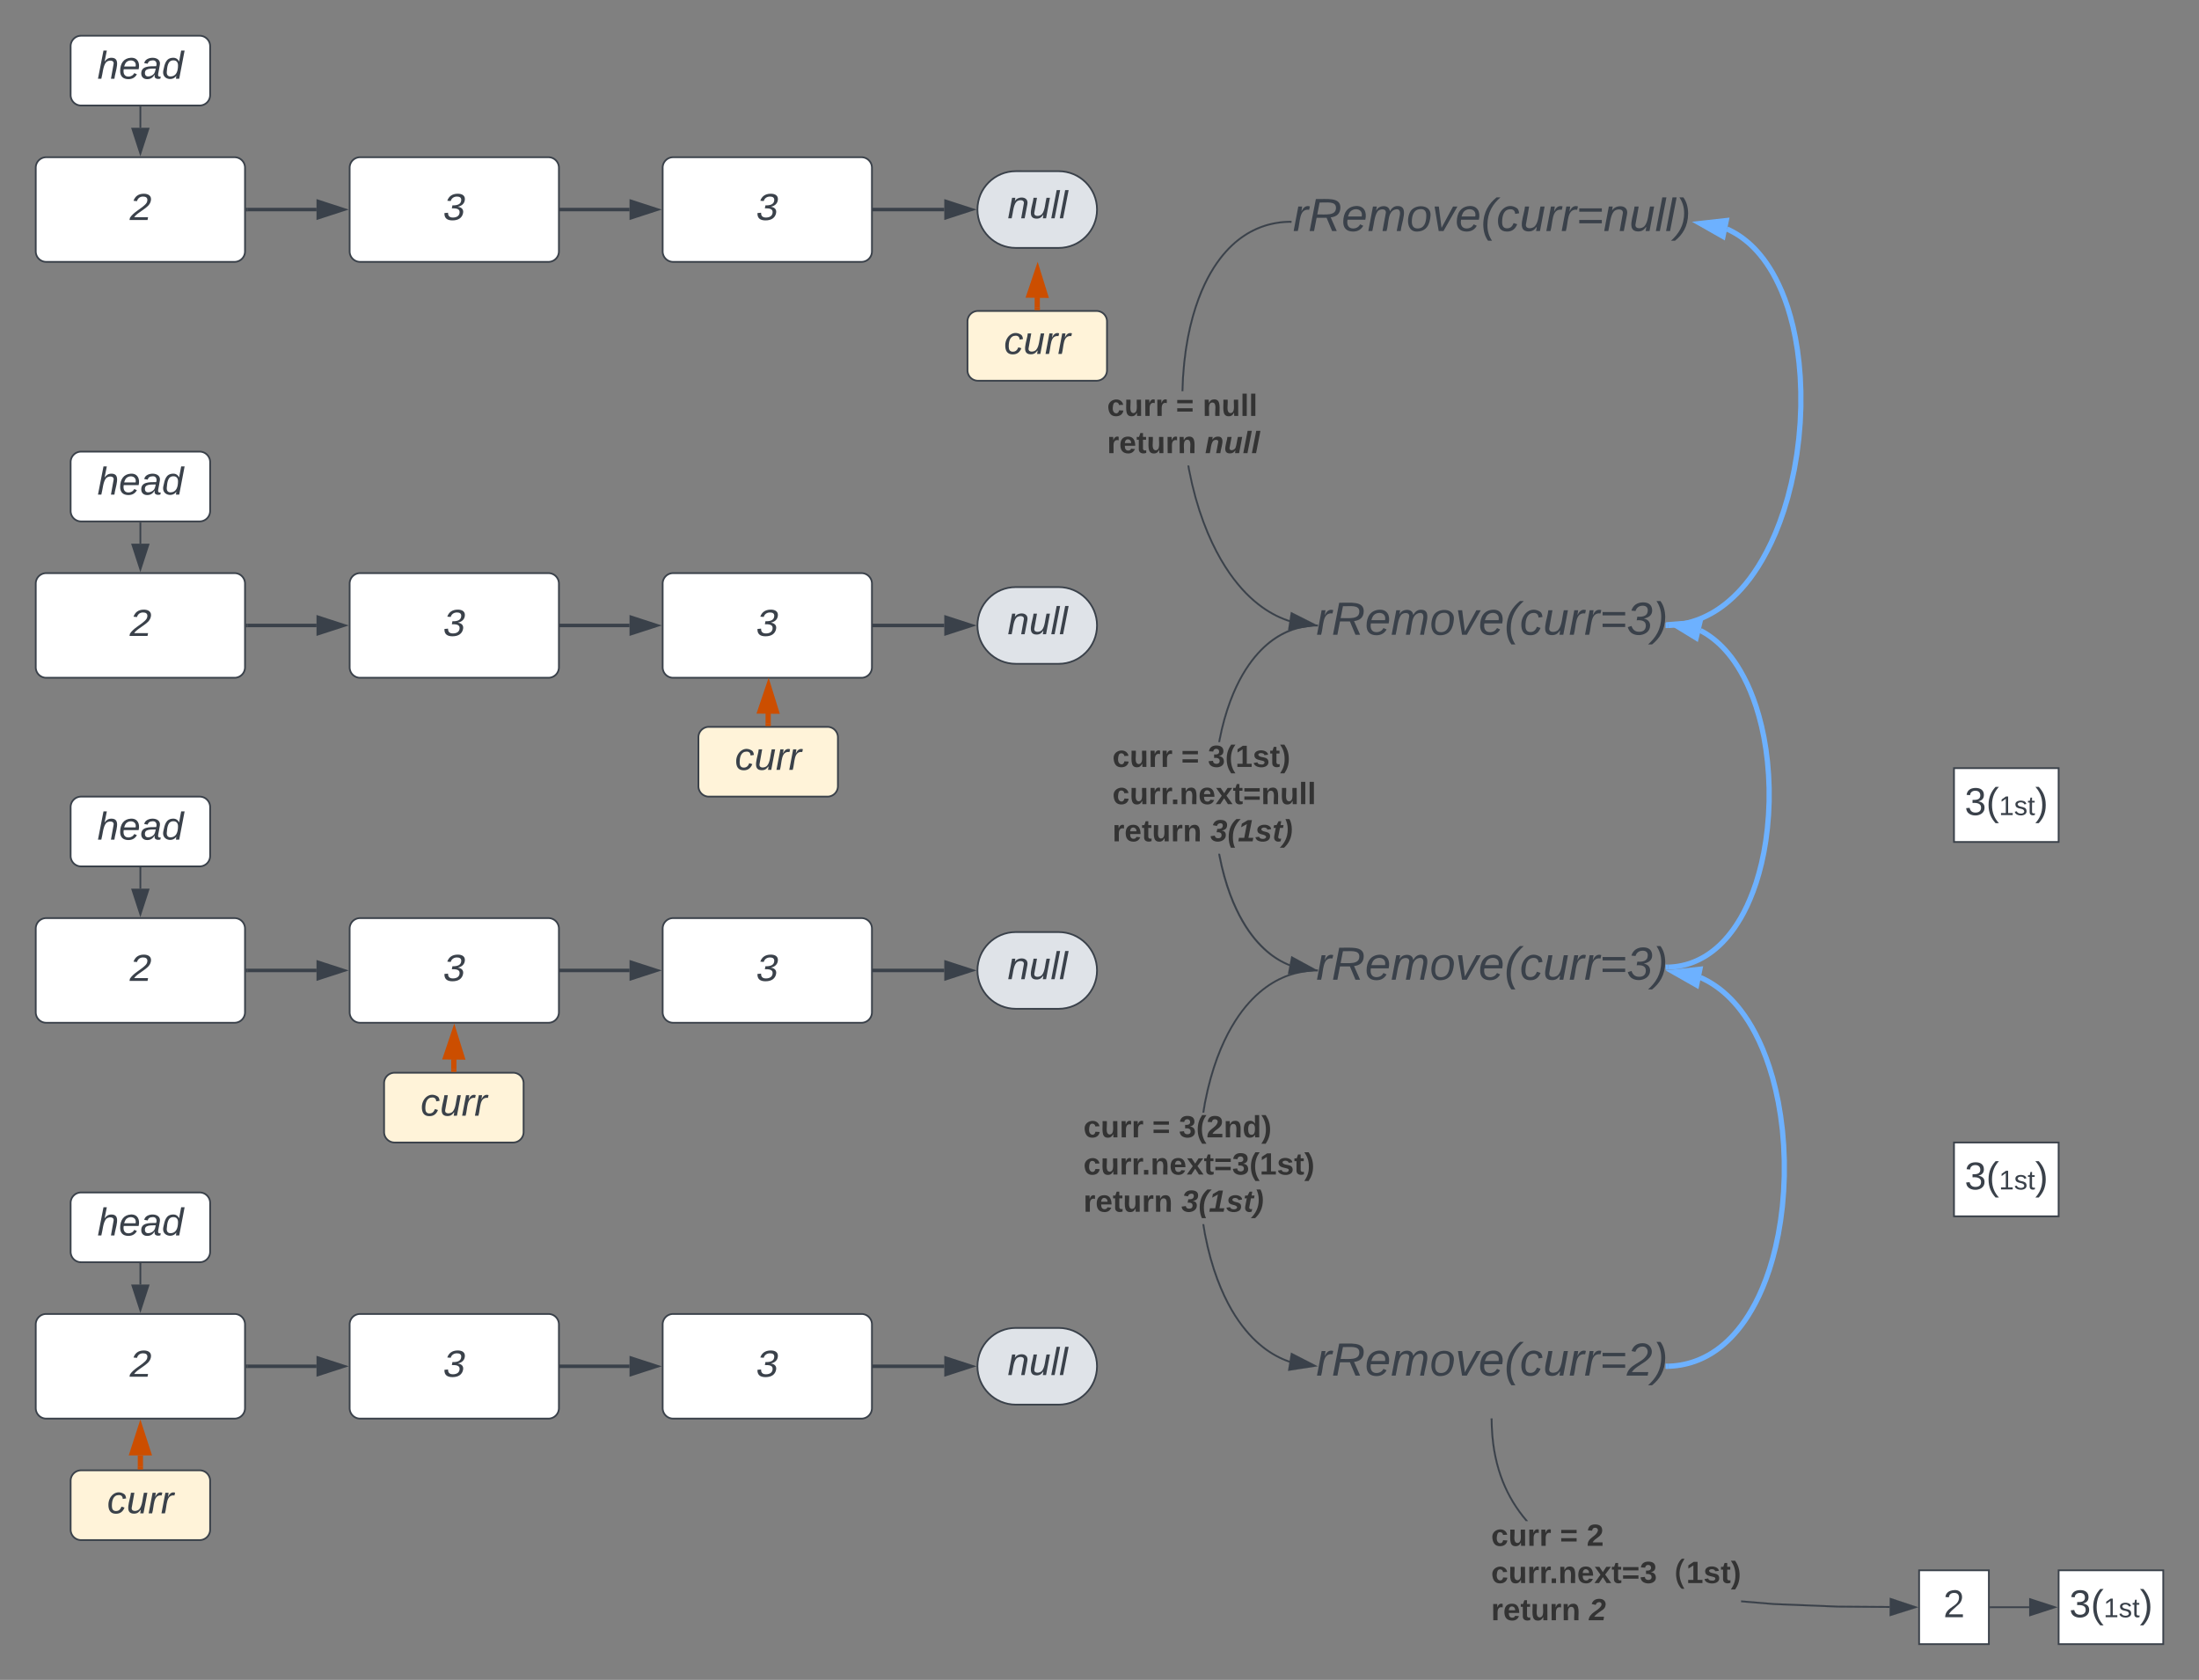 <svg xmlns="http://www.w3.org/2000/svg" xmlns:xlink="http://www.w3.org/1999/xlink" xmlns:lucid="lucid" width="1261" height="963.33"><rect width="100%" height="100%" fill="#808080" stroke="none"/><g transform="translate(-339.5 100.5)" lucid:page-tab-id="0_0"><path d="M360 659a6 6 0 0 1 6-6h108a6 6 0 0 1 6 6v48a6 6 0 0 1-6 6H366a6 6 0 0 1-6-6z" stroke="#3a414a" fill="#fff"/><use xlink:href="#a" transform="matrix(1,0,0,1,365,658) translate(48.332 31)"/><path d="M540 659a6 6 0 0 1 6-6h108a6 6 0 0 1 6 6v48a6 6 0 0 1-6 6H546a6 6 0 0 1-6-6z" stroke="#3a414a" fill="#fff"/><use xlink:href="#b" transform="matrix(1,0,0,1,545,658) translate(48.332 31)"/><path d="M481.5 683H521" stroke="#3a414a" stroke-width="2" fill="none"/><path d="M481.53 684h-1.03v-2h1.03z" stroke="#3a414a" stroke-width=".05" fill="#3a414a"/><path d="M536.26 683L522 687.63v-9.26z" stroke="#3a414a" stroke-width="2" fill="#3a414a"/><path d="M380 589.33a6 6 0 0 1 6-6h68a6 6 0 0 1 6 6v28a6 6 0 0 1-6 6h-68a6 6 0 0 1-6-6z" stroke="#3a414a" fill="#fff"/><use xlink:href="#c" transform="matrix(1,0,0,1,385,588.334) translate(10.309 19.653)"/><path d="M420 624.33v11.8" stroke="#3a414a" fill="none"/><path d="M420.5 624.35h-1v-.52h1z" stroke="#3a414a" stroke-width=".05" fill="#3a414a"/><path d="M420 650.88l-4.63-14.26h9.26z" stroke="#3a414a" fill="#3a414a"/><path d="M719.5 659a6 6 0 0 1 6-6h108a6 6 0 0 1 6 6v48a6 6 0 0 1-6 6h-108a6 6 0 0 1-6-6z" stroke="#3a414a" fill="#fff"/><use xlink:href="#b" transform="matrix(1,0,0,1,724.5,658) translate(48.332 31)"/><path d="M661 683h39.5M661.03 683H660" stroke="#3a414a" stroke-width="2" fill="none"/><path d="M715.76 683l-14.26 4.63v-9.26z" stroke="#3a414a" stroke-width="2" fill="#3a414a"/><path d="M380 748.67a6 6 0 0 1 6-6h68a6 6 0 0 1 6 6v28a6 6 0 0 1-6 6h-68a6 6 0 0 1-6-6z" stroke="#3a414a" fill="#fff3d9"/><use xlink:href="#d" transform="matrix(1,0,0,1,385,747.667) translate(15.926 19.653)"/><path d="M420 740.67v-6.55" stroke="#cc4e00" stroke-width="3" fill="none"/><path d="M421.5 742.17h-3v-1.54h3z" stroke="#cc4e00" stroke-width=".05" fill="#cc4e00"/><path d="M420 718.36l4.63 14.26h-9.26z" stroke="#cc4e00" stroke-width="3" fill="#cc4e00"/><path d="M840.5 683H881M840.53 683h-1.03" stroke="#3a414a" stroke-width="2" fill="none"/><path d="M896.26 683L882 687.63v-9.26z" stroke="#3a414a" stroke-width="2" fill="#3a414a"/><path d="M946.58 661c12.15 0 22 9.85 22 22s-9.85 22-22 22H922c-12.15 0-22-9.85-22-22s9.85-22 22-22z" stroke="#3a414a" fill="#dfe3e8"/><use xlink:href="#e" transform="matrix(1,0,0,1,905,666) translate(12.278 22.028)"/><path d="M360 432a6 6 0 0 1 6-6h108a6 6 0 0 1 6 6v48a6 6 0 0 1-6 6H366a6 6 0 0 1-6-6z" stroke="#3a414a" fill="#fff"/><use xlink:href="#a" transform="matrix(1,0,0,1,365,431) translate(48.332 31)"/><path d="M540 432a6 6 0 0 1 6-6h108a6 6 0 0 1 6 6v48a6 6 0 0 1-6 6H546a6 6 0 0 1-6-6z" stroke="#3a414a" fill="#fff"/><use xlink:href="#b" transform="matrix(1,0,0,1,545,431) translate(48.332 31)"/><path d="M481.5 456H521" stroke="#3a414a" stroke-width="2" fill="none"/><path d="M481.53 457h-1.03v-2h1.03z" stroke="#3a414a" stroke-width=".05" fill="#3a414a"/><path d="M536.26 456L522 460.63v-9.26z" stroke="#3a414a" stroke-width="2" fill="#3a414a"/><path d="M380 362.33a6 6 0 0 1 6-6h68a6 6 0 0 1 6 6v28a6 6 0 0 1-6 6h-68a6 6 0 0 1-6-6z" stroke="#3a414a" fill="#fff"/><use xlink:href="#c" transform="matrix(1,0,0,1,385,361.333) translate(10.309 19.653)"/><path d="M420 397.33v11.8" stroke="#3a414a" fill="none"/><path d="M420.5 397.35h-1v-.52h1z" stroke="#3a414a" stroke-width=".05" fill="#3a414a"/><path d="M420 423.88l-4.63-14.26h9.26z" stroke="#3a414a" fill="#3a414a"/><path d="M719.5 432a6 6 0 0 1 6-6h108a6 6 0 0 1 6 6v48a6 6 0 0 1-6 6h-108a6 6 0 0 1-6-6z" stroke="#3a414a" fill="#fff"/><use xlink:href="#b" transform="matrix(1,0,0,1,724.5,431) translate(48.332 31)"/><path d="M661 456h39.5M661.03 456H660" stroke="#3a414a" stroke-width="2" fill="none"/><path d="M715.76 456l-14.26 4.63v-9.26z" stroke="#3a414a" stroke-width="2" fill="#3a414a"/><path d="M559.75 520.67a6 6 0 0 1 6-6h68a6 6 0 0 1 6 6v28a6 6 0 0 1-6 6h-68a6 6 0 0 1-6-6z" stroke="#3a414a" fill="#fff3d9"/><use xlink:href="#d" transform="matrix(1,0,0,1,564.75,519.667) translate(15.926 19.653)"/><path d="M599.75 512.67v-5.8" stroke="#cc4e00" stroke-width="3" fill="none"/><path d="M601.25 514.17h-3v-1.54h3z" stroke="#cc4e00" stroke-width=".05" fill="#cc4e00"/><path d="M599.94 491.35l4.46 14.32-9.27-.1z" stroke="#cc4e00" stroke-width="3" fill="#cc4e00"/><path d="M840.5 456H881M840.53 456h-1.03" stroke="#3a414a" stroke-width="2" fill="none"/><path d="M896.26 456L882 460.63v-9.26z" stroke="#3a414a" stroke-width="2" fill="#3a414a"/><path d="M946.58 434c12.15 0 22 9.85 22 22s-9.85 22-22 22H922c-12.15 0-22-9.85-22-22s9.85-22 22-22z" stroke="#3a414a" fill="#dfe3e8"/><use xlink:href="#e" transform="matrix(1,0,0,1,905,439) translate(12.278 22.028)"/><path d="M360 234.17a6 6 0 0 1 6-6h108a6 6 0 0 1 6 6v48a6 6 0 0 1-6 6H366a6 6 0 0 1-6-6z" stroke="#3a414a" fill="#fff"/><use xlink:href="#a" transform="matrix(1,0,0,1,365,233.167) translate(48.332 31)"/><path d="M540 234.17a6 6 0 0 1 6-6h108a6 6 0 0 1 6 6v48a6 6 0 0 1-6 6H546a6 6 0 0 1-6-6z" stroke="#3a414a" fill="#fff"/><use xlink:href="#b" transform="matrix(1,0,0,1,545,233.167) translate(48.332 31)"/><path d="M481.5 258.17H521" stroke="#3a414a" stroke-width="2" fill="none"/><path d="M481.53 259.17h-1.03v-2h1.03z" stroke="#3a414a" stroke-width=".05" fill="#3a414a"/><path d="M536.26 258.17L522 262.8v-9.27z" stroke="#3a414a" stroke-width="2" fill="#3a414a"/><path d="M380 164.5a6 6 0 0 1 6-6h68a6 6 0 0 1 6 6v28a6 6 0 0 1-6 6h-68a6 6 0 0 1-6-6z" stroke="#3a414a" fill="#fff"/><use xlink:href="#c" transform="matrix(1,0,0,1,385,163.5) translate(10.309 19.653)"/><path d="M420 199.5v11.78" stroke="#3a414a" fill="none"/><path d="M420.5 199.5h-1v-.5h1z" stroke="#3a414a" stroke-width=".05" fill="#3a414a"/><path d="M420 226.05l-4.63-14.27h9.26z" stroke="#3a414a" fill="#3a414a"/><path d="M719.5 234.17a6 6 0 0 1 6-6h108a6 6 0 0 1 6 6v48a6 6 0 0 1-6 6h-108a6 6 0 0 1-6-6z" stroke="#3a414a" fill="#fff"/><use xlink:href="#b" transform="matrix(1,0,0,1,724.5,233.167) translate(48.332 31)"/><path d="M661 258.17h39.5M661.03 258.17H660" stroke="#3a414a" stroke-width="2" fill="none"/><path d="M715.76 258.17l-14.26 4.63v-9.27z" stroke="#3a414a" stroke-width="2" fill="#3a414a"/><path d="M840.5 258.17H881M840.53 258.17h-1.03" stroke="#3a414a" stroke-width="2" fill="none"/><path d="M896.26 258.17L882 262.8v-9.27z" stroke="#3a414a" stroke-width="2" fill="#3a414a"/><path d="M946.58 236.17c12.15 0 22 9.85 22 22s-9.85 22-22 22H922c-12.15 0-22-9.85-22-22s9.85-22 22-22z" stroke="#3a414a" fill="#dfe3e8"/><use xlink:href="#e" transform="matrix(1,0,0,1,905,241.167) translate(12.278 22.028)"/><path d="M740 322.33a6 6 0 0 1 6-6h68a6 6 0 0 1 6 6v28a6 6 0 0 1-6 6h-68a6 6 0 0 1-6-6z" stroke="#3a414a" fill="#fff3d9"/><use xlink:href="#d" transform="matrix(1,0,0,1,745,321.333) translate(15.926 19.653)"/><path d="M780 314.33v-5.8" stroke="#cc4e00" stroke-width="3" fill="none"/><path d="M781.5 315.83h-3v-1.53h3z" stroke="#cc4e00" stroke-width=".05" fill="#cc4e00"/><path d="M780.2 293.02l4.45 14.32-9.27-.1z" stroke="#cc4e00" stroke-width="3" fill="#cc4e00"/><path d="M360-4.33a6 6 0 0 1 6-6h108a6 6 0 0 1 6 6v48a6 6 0 0 1-6 6H366a6 6 0 0 1-6-6z" stroke="#3a414a" fill="#fff"/><use xlink:href="#a" transform="matrix(1,0,0,1,365,-5.333) translate(48.332 31)"/><path d="M540-4.33a6 6 0 0 1 6-6h108a6 6 0 0 1 6 6v48a6 6 0 0 1-6 6H546a6 6 0 0 1-6-6z" stroke="#3a414a" fill="#fff"/><use xlink:href="#b" transform="matrix(1,0,0,1,545,-5.333) translate(48.332 31)"/><path d="M481.5 19.67H521" stroke="#3a414a" stroke-width="2" fill="none"/><path d="M481.53 20.67h-1.03v-2h1.03z" stroke="#3a414a" stroke-width=".05" fill="#3a414a"/><path d="M536.26 19.67L522 24.3v-9.27z" stroke="#3a414a" stroke-width="2" fill="#3a414a"/><path d="M380-74a6 6 0 0 1 6-6h68a6 6 0 0 1 6 6v28a6 6 0 0 1-6 6h-68a6 6 0 0 1-6-6z" stroke="#3a414a" fill="#fff"/><use xlink:href="#c" transform="matrix(1,0,0,1,385,-75) translate(10.309 19.653)"/><path d="M420-39v11.78" stroke="#3a414a" fill="none"/><path d="M420.5-39h-1v-.5h1z" stroke="#3a414a" stroke-width=".05" fill="#3a414a"/><path d="M420-12.45l-4.63-14.27h9.26z" stroke="#3a414a" fill="#3a414a"/><path d="M719.5-4.33a6 6 0 0 1 6-6h108a6 6 0 0 1 6 6v48a6 6 0 0 1-6 6h-108a6 6 0 0 1-6-6z" stroke="#3a414a" fill="#fff"/><use xlink:href="#b" transform="matrix(1,0,0,1,724.5,-5.333) translate(48.332 31)"/><path d="M661 19.67h39.5M661.03 19.67H660" stroke="#3a414a" stroke-width="2" fill="none"/><path d="M715.76 19.67L701.5 24.3v-9.27z" stroke="#3a414a" stroke-width="2" fill="#3a414a"/><path d="M840.5 19.67H881M840.53 19.67h-1.03" stroke="#3a414a" stroke-width="2" fill="none"/><path d="M896.26 19.67L882 24.3v-9.27z" stroke="#3a414a" stroke-width="2" fill="#3a414a"/><path d="M946.58-2.33c12.15 0 22 9.85 22 22s-9.85 22-22 22H922c-12.15 0-22-9.85-22-22s9.85-22 22-22z" stroke="#3a414a" fill="#dfe3e8"/><use xlink:href="#e" transform="matrix(1,0,0,1,905,2.667) translate(12.278 22.028)"/><path d="M894.3 83.83a6 6 0 0 1 6-6h68a6 6 0 0 1 6 6v28a6 6 0 0 1-6 6h-68a6 6 0 0 1-6-6z" stroke="#3a414a" fill="#fff3d9"/><use xlink:href="#d" transform="matrix(1,0,0,1,899.292,82.833) translate(15.926 19.653)"/><path d="M934.3 75.83v-5.8" stroke="#cc4e00" stroke-width="3" fill="none"/><path d="M935.8 77.33h-3V75.8h3z" stroke="#cc4e00" stroke-width=".05" fill="#cc4e00"/><path d="M934.48 54.52l4.46 14.32-9.27-.1z" stroke="#cc4e00" stroke-width="3" fill="#cc4e00"/><path d="M1095.13 659a6 6 0 0 1 6-6h187.5a6 6 0 0 1 6 6v48a6 6 0 0 1-6 6h-187.5a6 6 0 0 1-6-6z" stroke="#000" stroke-opacity="0" fill="#fff" fill-opacity="0"/><use xlink:href="#f" transform="matrix(1,0,0,1,1100.125,658) translate(-5.852 30.333)"/><path d="M1095.13 432a6 6 0 0 1 6-6h187.5a6 6 0 0 1 6 6v48a6 6 0 0 1-6 6h-187.5a6 6 0 0 1-6-6z" stroke="#000" stroke-opacity="0" fill="#fff" fill-opacity="0"/><use xlink:href="#g" transform="matrix(1,0,0,1,1100.125,431) translate(-5.852 30.333)"/><path d="M1095.13 234.17a6 6 0 0 1 6-6h187.5a6 6 0 0 1 6 6v48a6 6 0 0 1-6 6h-187.5a6 6 0 0 1-6-6z" stroke="#000" stroke-opacity="0" fill="#fff" fill-opacity="0"/><use xlink:href="#g" transform="matrix(1,0,0,1,1100.125,233.167) translate(-5.852 30.333)"/><path d="M1080-4.33a6 6 0 0 1 6-6h217.75a6 6 0 0 1 6 6v62a6 6 0 0 1-6 6H1086a6 6 0 0 1-6-6z" stroke="#000" stroke-opacity="0" fill="#fff" fill-opacity="0"/><use xlink:href="#h" transform="matrix(1,0,0,1,1085,-5.333) translate(-4.111 37.333)"/><path d="M1296.13 682.97l.74-.02 2.18-.13 2.12-.23 2.07-.3 2.03-.4 1.98-.46 1.96-.55 1.94-.64 1.9-.7 1.9-.8 1.9-.9 1.87-.98 1.88-1.08 1.88-1.2 1.88-1.3 1.9-1.44 1.9-1.57 1.92-1.74 1.94-1.9 1.96-2.1 1.97-2.28 2-2.52 2.03-2.8 2.03-3.06 2.05-3.4 2.06-3.74 2.07-4.15 2.03-4.57 2-5.06 1.95-5.58 1.84-6.13 1.7-6.68 1.54-7.25 1.3-7.76 1.05-8.24.7-8.6.38-8.82v-8.9l-.37-8.83-.7-8.58-1.05-8.23-1.3-7.77-1.55-7.24-1.7-6.68-1.86-6.12-1.94-5.58-2-5.06-2.04-4.58-2.06-4.15-2.06-3.75-2.05-3.4-2.05-3.06-2.02-2.78-2-2.53-1.98-2.28-1.96-2.08-1.94-1.9-1.92-1.73-1.9-1.57-1.9-1.43-1.88-1.3-1.88-1.2-1.88-1.1-1.88-.97-1.88-.9-.26-.1" stroke="#6db1ff" stroke-width="3" stroke-linejoin="round" fill="none"/><path d="M1296.2 684.47l-1.58.03v-3l1.52-.03z" stroke="#6db1ff" stroke-width=".05" fill="#6db1ff"/><path d="M1299.38 456.98l14.9-1.66-1.86 9.08z" stroke="#6db1ff" stroke-width="3" fill="#6db1ff"/><path d="M1296.13 454.14h.45l1.9-.13 1.85-.18 1.8-.27 1.77-.34 1.73-.4 1.7-.47 1.7-.54 1.65-.63 1.65-.7 1.65-.77 1.63-.86 1.65-.94 1.63-1.04 1.64-1.14 1.65-1.25 1.66-1.38 1.68-1.5 1.7-1.67 1.7-1.82 1.73-2 1.74-2.2 1.76-2.4 1.78-2.7 1.8-2.94 1.8-3.27 1.8-3.63 1.76-4 1.75-4.4 1.7-4.86 1.6-5.33 1.5-5.82 1.34-6.3 1.14-6.77.9-7.17.63-7.48.34-7.7v-7.75l-.33-7.7-.62-7.5-.9-7.15-1.14-6.77-1.34-6.3-1.5-5.82-1.6-5.34-1.7-4.87-1.74-4.4-1.78-4-1.8-3.6-1.8-3.28-1.78-2.96-1.77-2.68-1.76-2.43-1.75-2.2-1.72-2-1.7-1.82-1.7-1.66-1.67-1.5-1.66-1.38-1.65-1.25-1.64-1.15-1.64-1.04-1.63-.93-1.1-.6" stroke="#6db1ff" stroke-width="3" stroke-linejoin="round" fill="none"/><path d="M1296.2 455.64l-1.58.03v-3l1.5-.03z" stroke="#6db1ff" stroke-width=".05" fill="#6db1ff"/><path d="M1299.35 257.47l14.95-1.2-2.15 9.02z" stroke="#6db1ff" stroke-width="3" fill="#6db1ff"/><path d="M1296.13 258.13h.8l2.26-.15 2.2-.24 2.2-.32 2.14-.4 2.12-.5 2.1-.6 2.1-.68 2.1-.77 2.08-.88 2.1-1 2.1-1.1 2.1-1.2 2.13-1.36 2.15-1.5 2.18-1.65 2.2-1.84 2.24-2.02 2.28-2.23 2.32-2.46 2.35-2.73 2.4-3 2.42-3.36 2.47-3.72 2.48-4.12 2.5-4.57 2.52-5.06 2.5-5.58 2.42-6.16 2.34-6.72 2.2-7.3 2-7.85 1.78-8.34 1.48-8.74 1.13-9 .77-9.12.38-9.05V124l-.35-8.47-.68-8-.94-7.5-1.17-6.9-1.34-6.35-1.5-5.78-1.57-5.26-1.66-4.77-1.72-4.33-1.75-3.9-1.76-3.56-1.76-3.22-1.77-2.92-1.76-2.66-1.76-2.43-1.75-2.2-1.74-2.03-1.73-1.85-1.73-1.7-1.73-1.56-1.72-1.4-1.72-1.33-1.73-1.2-1.74-1.1-1.76-1-1.77-.93-1.77-.84" stroke="#6db1ff" stroke-width="3" stroke-linejoin="round" fill="none"/><path d="M1296.2 259.63l-1.58.04v-3l1.52-.04z" stroke="#6db1ff" stroke-width=".05" fill="#6db1ff"/><path d="M1314.5 27.65l14.9-1.66-1.86 9.07z" stroke="#6db1ff" stroke-width="3" fill="#6db1ff"/><path d="M1021.8 168.66l1.77 8.32 2 7.83 2.2 7.3 2.34 6.7 2.43 6.1 2.48 5.57 2.5 5.04 2.5 4.56 2.5 4.1 2.44 3.7 2.42 3.33 2.4 3 2.33 2.72 2.3 2.45 2.25 2.2 2.23 2.02 2.2 1.8 2.15 1.64 2.13 1.48 2.12 1.34 2.1 1.2 2.07 1.1 2.07.97 2.07.87 2.06.77 1.3.42-.32.95-1.3-.43-2.12-.8-2.1-.87-2.12-1-2.1-1.1-2.14-1.23-2.15-1.36-2.16-1.5-2.2-1.68-2.22-1.84-2.25-2.03-2.3-2.23-2.32-2.48-2.37-2.76-2.4-3.04-2.46-3.37-2.48-3.73-2.5-4.14-2.52-4.6-2.52-5.06-2.5-5.6-2.43-6.17-2.35-6.73-2.2-7.32-2.02-7.88-1.78-8.36-.4-2.37h1zm57.7-141.48l-1.77.03-2.18.15-2.1.22-2.05.3-1.98.38-1.93.45-1.9.53-1.84.6-1.82.68-1.78.76-1.77.83-1.75.9-1.73 1-1.72 1.1-1.72 1.18-1.7 1.3-1.72 1.4-1.7 1.56-1.73 1.68-1.72 1.84-1.72 2-1.74 2.2-1.75 2.4-1.77 2.65-1.76 2.92-1.76 3.2-1.74 3.53-1.73 3.9-1.7 4.3-1.65 4.75-1.58 5.24-1.48 5.77-1.35 6.33-1.16 6.9-.93 7.46-.67 7.98-.34 8.22h-1l.34-8.28.68-8.04.94-7.5 1.17-6.93 1.34-6.37 1.5-5.8 1.6-5.3 1.65-4.78 1.7-4.34 1.76-3.93 1.77-3.57 1.78-3.24 1.8-2.94 1.77-2.68 1.77-2.44 1.77-2.23 1.77-2.04 1.75-1.88 1.75-1.7 1.74-1.58 1.75-1.44 1.75-1.33 1.74-1.2 1.76-1.13 1.77-1.02 1.78-.93 1.8-.86 1.83-.77 1.85-.68 1.88-.63 1.94-.54 1.97-.46 2.03-.38 2.08-.32 2.16-.22 2.23-.14 1.8-.04z" stroke="#3a414a" stroke-width=".05" fill="#3a414a"/><path d="M1080 27.17h-.5l-.03-1h.53z" fill="#3a414a"/><path d="M1080.03 27.2h-.56l-.02-1.05h.58zm-.53-1l.02.95h.45v-.96z" stroke="#3a414a" stroke-width=".05" fill="#3a414a"/><path d="M1093.53 257.92l-14.8 2.4 1.4-9.16z" fill="#3a414a"/><path d="M1095.13 258.17l-17 2.75 1.62-10.52zm-15.8 1.54l12.6-2.03-11.4-5.76z" stroke="#3a414a" stroke-width=".05" fill="#3a414a"/><use xlink:href="#i" transform="matrix(1,0,0,1,974.376,123.801) translate(0 14.222)"/><use xlink:href="#j" transform="matrix(1,0,0,1,974.376,123.801) translate(39.457 14.222)"/><use xlink:href="#k" transform="matrix(1,0,0,1,974.376,123.801) translate(54.765 14.222)"/><use xlink:href="#l" transform="matrix(1,0,0,1,974.376,123.801) translate(0 35.556)"/><use xlink:href="#m" transform="matrix(1,0,0,1,974.376,123.801) translate(56.148 35.556)"/><path d="M1039.3 390l1.34 6.28 1.5 5.8 1.6 5.3 1.67 4.85 1.75 4.4 1.77 3.97 1.78 3.6 1.8 3.24 1.77 2.94 1.76 2.66 1.75 2.4 1.73 2.2 1.72 1.97 1.7 1.8 1.67 1.65 1.65 1.5 1.64 1.36 1.62 1.25 1.63 1.12 1.62 1.03 1.6.94 1.63.84 1.62.77 1.65.7-.4.9-1.65-.7-1.66-.77-1.66-.87-1.65-.94-1.66-1.05-1.66-1.15-1.67-1.26-1.68-1.4-1.7-1.52-1.7-1.67-1.72-1.82-1.74-2-1.75-2.23-1.8-2.44-1.78-2.7-1.8-2.96-1.8-3.3-1.8-3.62-1.8-4-1.74-4.44-1.7-4.88-1.62-5.35-1.5-5.84-1.34-6.32-.18-1.1h1zm55.33-131.32l-1.44.03-1.9.13-1.82.2-1.78.25-1.74.33-1.72.4-1.68.5-1.66.52-1.65.62-1.63.68-1.62.77-1.62.83-1.62.94-1.62 1.02-1.62 1.12-1.63 1.24-1.66 1.36-1.65 1.5-1.7 1.64-1.68 1.8-1.7 1.98-1.74 2.2-1.75 2.4-1.77 2.65-1.78 2.93-1.78 3.25-1.78 3.6-1.77 3.98-1.74 4.4-1.67 4.83-1.6 5.3-1.5 5.8-1.33 6.3-.15.88h-1l.17-1.08 1.34-6.33 1.5-5.84 1.62-5.35 1.7-4.88 1.75-4.43 1.78-4.02 1.8-3.63 1.82-3.3 1.8-2.96 1.8-2.7 1.76-2.44 1.76-2.22 1.74-2 1.72-1.84 1.7-1.67 1.7-1.53 1.67-1.4 1.66-1.26 1.66-1.14 1.64-1.05 1.66-.94 1.65-.87 1.66-.8 1.68-.7 1.7-.62 1.7-.55 1.72-.48 1.75-.42 1.78-.34 1.83-.28 1.87-.2 1.9-.1 1.48-.04z" stroke="#3a414a" stroke-width=".05" fill="#3a414a"/><path d="M1095.13 258.67h-.5l-.03-1h.53z" fill="#3a414a"/><path d="M1095.15 258.7h-.55l-.03-1.05h.58zm-.53-1l.03.95h.45v-.96z" stroke="#3a414a" stroke-width=".05" fill="#3a414a"/><path d="M1093.53 455.7l-14.87 1.94 1.7-9.1z" fill="#3a414a"/><path d="M1095.13 456l-17.1 2.23 1.97-10.47zm-15.85 1.06l12.66-1.65-11.2-6.1z" stroke="#3a414a" stroke-width=".05" fill="#3a414a"/><use xlink:href="#i" transform="matrix(1,0,0,1,977.421,325.084) translate(0 14.222)"/><use xlink:href="#j" transform="matrix(1,0,0,1,977.421,325.084) translate(39.457 14.222)"/><use xlink:href="#n" transform="matrix(1,0,0,1,977.421,325.084) translate(54.765 14.222)"/><use xlink:href="#o" transform="matrix(1,0,0,1,977.421,325.084) translate(0 35.556)"/><use xlink:href="#l" transform="matrix(1,0,0,1,977.421,325.084) translate(0 56.889)"/><use xlink:href="#p" transform="matrix(1,0,0,1,977.421,325.084) translate(56.148 56.889)"/><path d="M1031 607.28l1.54 7.2 1.7 6.67 1.84 6.1 1.94 5.55 2 5.05 2.02 4.56 2.05 4.14 2.04 3.73 2.04 3.37 2.03 3.05 2.02 2.76 2 2.5 1.95 2.28 1.94 2.08 1.94 1.88 1.9 1.7 1.9 1.58 1.87 1.42 1.87 1.3 1.86 1.18 1.86 1.07 1.85.97 1.86.88 1.9.8 1.88.7.4.12-.3.95-.43-.13-1.93-.72-1.9-.8-1.92-.9-1.9-1-1.9-1.1-1.88-1.2-1.9-1.3-1.9-1.46-1.93-1.6-1.95-1.73-1.95-1.92-1.97-2.1-2-2.3-2-2.54-2.04-2.8-2.06-3.08-2.07-3.4-2.07-3.78-2.06-4.17-2.05-4.6-2.02-5.08-1.95-5.6-1.85-6.13-1.72-6.7-1.54-7.26-1-5.96h1zm63.63-150.77l-1.73.05-2.16.13-2.1.22-2.05.3-2 .4-1.98.45-1.93.54-1.92.6-1.9.7-1.87.8-1.86.88-1.86.97-1.85 1.08-1.86 1.18-1.87 1.3-1.88 1.43-1.88 1.56-1.9 1.7-1.93 1.9-1.93 2.06-1.97 2.28-2 2.5-2 2.77-2.02 3.07-2.05 3.37-2.05 3.73-2.04 4.13-2.03 4.57-2 5.04-1.92 5.57-1.84 6.1-1.7 6.65-1.54 7.22-.97 5.76H1029l1.02-5.95 1.54-7.25 1.72-6.7 1.85-6.14 1.94-5.6 2-5.08 2.06-4.6 2.07-4.17 2.07-3.76 2.06-3.4 2.05-3.1 2.04-2.8 2-2.54 2-2.3 1.97-2.1 1.95-1.92 1.93-1.75 1.92-1.6 1.9-1.44 1.9-1.33 1.9-1.2 1.9-1.1 1.9-1 1.9-.88 1.92-.82 1.93-.7 1.95-.65 1.97-.55 2-.47 2.06-.38 2.1-.3 2.13-.24 2.2-.13 1.75-.04z" stroke="#3a414a" stroke-width=".05" fill="#3a414a"/><path d="M1095.13 456.5h-.5l-.03-1h.53z" fill="#3a414a"/><path d="M1095.15 456.52l-.55.02-.03-1.05.58-.03zm-.53-.98l.03.94h.45v-.96z" stroke="#3a414a" stroke-width=".05" fill="#3a414a"/><path d="M1093.53 682.74l-14.83 2.3 1.48-9.15z" fill="#3a414a"/><path d="M1095.13 683l-17.03 2.64 1.7-10.5zm-15.82 1.44l12.63-1.96-11.36-5.83z" stroke="#3a414a" stroke-width=".05" fill="#3a414a"/><use xlink:href="#i" transform="matrix(1,0,0,1,960.8,537.501) translate(0 14.222)"/><use xlink:href="#j" transform="matrix(1,0,0,1,960.8,537.501) translate(39.457 14.222)"/><use xlink:href="#q" transform="matrix(1,0,0,1,960.8,537.501) translate(54.765 14.222)"/><use xlink:href="#r" transform="matrix(1,0,0,1,960.8,537.501) translate(0 35.556)"/><use xlink:href="#l" transform="matrix(1,0,0,1,960.8,537.501) translate(0 56.889)"/><use xlink:href="#p" transform="matrix(1,0,0,1,960.8,537.501) translate(56.148 56.889)"/><path d="M1356.76 818.85l36.82 1.47 29.54.22v1l-29.57-.22-36.85-1.47-18.76-1.56v-1zm-161.28-100.83l.3 4.66.45 4.37.6 4.1.75 3.88.86 3.68.97 3.52 1.1 3.35 1.2 3.22 1.3 3.1 1.4 3 1.53 2.9 1.64 2.83 1.75 2.76 1.88 2.7 2.02 2.66 2.17 2.62.33.38h-1.32l-1.96-2.38-2.04-2.7-1.9-2.74-1.8-2.8-1.64-2.86-1.54-2.95-1.43-3.03-1.33-3.14-1.2-3.26-1.1-3.4-1-3.54-.87-3.72-.75-3.92-.6-4.14-.47-4.4-.3-4.72-.1-4.55h1z" stroke="#3a414a" stroke-width=".05" fill="#3a414a"/><path d="M1195.4 713.5l-1 .03-.03-.53h1z" fill="#3a414a"/><path d="M1195.4 713.53l-1.04.02v-.57h1.04zm-1-.5v.47l.96-.02v-.46z" stroke="#3a414a" stroke-width=".05" fill="#3a414a"/><path d="M1437.88 821.15l-14.3 4.53.07-9.27z" fill="#3a414a"/><path d="M1439.5 821.17l-16.42 5.2.08-10.65zm-15.4 3.83l12.16-3.86-12.1-4.04z" stroke="#3a414a" stroke-width=".05" fill="#3a414a"/><g><use xlink:href="#i" transform="matrix(1,0,0,1,1194.585,771.755) translate(0 14.222)"/><use xlink:href="#j" transform="matrix(1,0,0,1,1194.585,771.755) translate(39.457 14.222)"/><use xlink:href="#s" transform="matrix(1,0,0,1,1194.585,771.755) translate(54.765 14.222)"/><use xlink:href="#t" transform="matrix(1,0,0,1,1194.585,771.755) translate(0 35.556)"/><use xlink:href="#l" transform="matrix(1,0,0,1,1194.585,771.755) translate(0 56.889)"/><use xlink:href="#u" transform="matrix(1,0,0,1,1194.585,771.755) translate(56.148 56.889)"/></g><path d="M1440 800h40v42.33h-40z" stroke="#3a414a" fill="#fff"/><g><use xlink:href="#v" transform="matrix(1,0,0,1,1445,805) translate(8.827 21.903)"/></g><path d="M1460 340h60v42.33h-60z" stroke="#3a414a" fill="#fff"/><g><use xlink:href="#w" transform="matrix(1,0,0,1,1465,345) translate(1.111 21.903)"/></g><path d="M1460 554.67h60V597h-60z" stroke="#3a414a" fill="#fff"/><g><use xlink:href="#w" transform="matrix(1,0,0,1,1465,559.667) translate(1.111 21.903)"/></g><path d="M1520 800h60v42.33h-60z" stroke="#3a414a" fill="#fff"/><g><use xlink:href="#w" transform="matrix(1,0,0,1,1525,805) translate(1.111 21.903)"/></g><path d="M1481 821.17h22.12" stroke="#3a414a" fill="none"/><path d="M1481 821.67h-.5v-1h.5z" stroke="#3a414a" stroke-width=".05" fill="#3a414a"/><path d="M1517.88 821.17l-14.26 4.63v-9.27z" stroke="#3a414a" fill="#3a414a"/><defs><path fill="#3a414a" d="M772-1370c250-5 434 113 380 368-48 227-231 344-394 464-130 96-274 183-388 290-35 33-63 67-86 102h723L979 0H39l23-117c190-289 528-436 773-668 71-67 136-137 136-262 0-129-96-175-227-175-165 0-275 97-315 238l-180-17c75-217 236-364 523-369" id="x"/><use transform="matrix(0.011,0,0,0.011,0,0)" xlink:href="#x" id="a"/><path fill="#3a414a" d="M794-689c173 21 307 121 272 319-46 257-247 390-554 390C242 20 81-90 93-362l190-17c-8 173 87 252 258 250 204-3 343-96 343-288 0-182-207-196-405-192l31-156c246 10 459-51 459-286 0-122-89-172-225-171-169 1-285 96-324 233l-178-14c75-223 246-362 532-367 246-5 426 101 378 354-35 181-173 283-357 323" id="y"/><use transform="matrix(0.011,0,0,0.011,0,0)" xlink:href="#y" id="b"/><path fill="#3a414a" d="M67-158c15-20 31-36 64-36 94 0 33 127 27 194h-32l25-140c3-38-53-32-70-12C52-117 51-51 37 0H6l51-261h31" id="z"/><path fill="#3a414a" d="M111-194c62-3 86 47 72 106H45c-7 38 6 69 45 68 27-1 43-14 53-32l24 11C152-15 129 4 87 4 38 3 12-23 12-71c0-70 32-119 99-123zm44 81c14-66-71-72-95-28-4 8-8 17-11 28h106" id="A"/><path fill="#3a414a" d="M165-48c-4 18 1 34 23 27l-3 20c-29 8-62 0-52-35h-2C116-14 99 4 63 4 30 4 8-16 8-49c0-68 71-67 138-67 10-26 0-56-31-54-26 1-42 9-47 31l-32-5c8-67 160-71 144 15-5 28-9 54-15 81zM42-50c3 52 80 24 89-6 7-12 7-24 11-38-47 1-103-4-100 44" id="B"/><path fill="#3a414a" d="M133-28C103 26-5 8 13-77c13-62 24-115 90-117 29-1 46 15 56 35l19-102h32L160 0h-30zM45-64c-2 27 10 43 35 43 54-1 69-50 69-103 0-29-15-46-42-46-53-1-58 58-62 106" id="C"/><g id="c"><use transform="matrix(0.062,0,0,0.062,0,0)" xlink:href="#z"/><use transform="matrix(0.062,0,0,0.062,12.346,0)" xlink:href="#A"/><use transform="matrix(0.062,0,0,0.062,24.691,0)" xlink:href="#B"/><use transform="matrix(0.062,0,0,0.062,37.037,0)" xlink:href="#C"/></g><path fill="#3a414a" d="M44-68c0 29 11 47 38 47 30 0 42-19 51-41l28 9C148-21 126 4 82 4 31 4 10-29 12-85c3-77 74-140 146-93 12 8 15 23 18 40l-31 5c-1-22-13-36-36-36-52 0-65 49-65 101" id="D"/><path fill="#3a414a" d="M67 3c-93-2-31-127-26-193h32L48-50c-3 39 53 32 70 12 30-34 30-101 43-152h32L157 0h-30c1-10 6-24 4-33-14 20-29 37-64 36" id="E"/><path fill="#3a414a" d="M66-151c12-25 30-51 66-40l-6 26C45-176 58-65 38 0H6l36-190h30" id="F"/><g id="d"><use transform="matrix(0.062,0,0,0.062,0,0)" xlink:href="#D"/><use transform="matrix(0.062,0,0,0.062,11.111,0)" xlink:href="#E"/><use transform="matrix(0.062,0,0,0.062,23.457,0)" xlink:href="#F"/><use transform="matrix(0.062,0,0,0.062,30.802,0)" xlink:href="#F"/></g><path fill="#3a414a" d="M67-158c22-48 132-52 116 29L158 0h-32l25-140c3-38-53-32-70-12C52-117 51-52 38 0H6l36-190h30" id="G"/><path fill="#3a414a" d="M6 0l50-261h32L37 0H6" id="H"/><g id="e"><use transform="matrix(0.062,0,0,0.062,0,0)" xlink:href="#G"/><use transform="matrix(0.062,0,0,0.062,12.346,0)" xlink:href="#E"/><use transform="matrix(0.062,0,0,0.062,24.691,0)" xlink:href="#H"/><use transform="matrix(0.062,0,0,0.062,29.568,0)" xlink:href="#H"/></g><path fill="#3a414a" d="M249-183c0 48-29 72-75 77L221 0h-36l-43-103H65L45 0H11l48-248c83 2 190-17 190 65zm-34 3c0-55-74-39-127-41l-18 92c63-1 145 13 145-51" id="I"/><path fill="#3a414a" d="M248-111c6-24 9-61-24-58-72 9-57 108-77 169h-31l26-142c3-37-50-30-64-10C52-115 50-51 37 0H6l36-190h30c-1 10-6 24-4 32 13-43 101-52 105 5 13-22 29-41 61-41 90 0 28 129 23 194h-31" id="J"/><path fill="#3a414a" d="M30-147c31-64 166-65 159 27C183-49 158 1 86 4 9 8 1-88 30-147zM88-20c53 0 68-48 68-100 0-31-11-51-44-50-52 1-68 46-68 97 0 32 13 53 44 53" id="K"/><path fill="#3a414a" d="M89 0H52L20-190h33L74-25l89-165h34" id="L"/><path fill="#3a414a" d="M17-49c1-102 45-165 103-212h30C92-210 49-145 49-46 49 4 63 43 85 75H54C30 43 18 2 17-49" id="M"/><path fill="#3a414a" d="M23-150v-26h175v26H23zm0 90v-26h175v26H23" id="N"/><path fill="#3a414a" d="M123-251c66 0 92 69 53 113C138-94 73-75 39-27h128l-5 27H-2c17-92 123-93 159-163 14-28-1-64-36-62-29 2-46 17-54 41l-30-6c13-36 37-61 86-61" id="O"/><path fill="#3a414a" d="M98-137C97-35 54 29-4 75h-31C23 23 67-41 67-140c0-50-15-89-37-121h31c24 32 36 73 37 124" id="P"/><g id="f"><use transform="matrix(0.074,0,0,0.074,0,0)" xlink:href="#F"/><use transform="matrix(0.074,0,0,0.074,8.815,0)" xlink:href="#I"/><use transform="matrix(0.074,0,0,0.074,28,0)" xlink:href="#A"/><use transform="matrix(0.074,0,0,0.074,42.815,0)" xlink:href="#J"/><use transform="matrix(0.074,0,0,0.074,64.963,0)" xlink:href="#K"/><use transform="matrix(0.074,0,0,0.074,79.778,0)" xlink:href="#L"/><use transform="matrix(0.074,0,0,0.074,93.111,0)" xlink:href="#A"/><use transform="matrix(0.074,0,0,0.074,107.926,0)" xlink:href="#M"/><use transform="matrix(0.074,0,0,0.074,116.741,0)" xlink:href="#D"/><use transform="matrix(0.074,0,0,0.074,130.074,0)" xlink:href="#E"/><use transform="matrix(0.074,0,0,0.074,144.889,0)" xlink:href="#F"/><use transform="matrix(0.074,0,0,0.074,153.704,0)" xlink:href="#F"/><use transform="matrix(0.074,0,0,0.074,162.519,0)" xlink:href="#N"/><use transform="matrix(0.074,0,0,0.074,178.074,0)" xlink:href="#O"/><use transform="matrix(0.074,0,0,0.074,192.889,0)" xlink:href="#P"/></g><path fill="#3a414a" d="M148-71c0-36-31-44-71-41l5-28c46 3 81-6 81-50 0-23-15-35-39-35-30 0-49 17-56 41l-32-3c12-39 42-63 90-64 43 0 69 19 71 60 1 43-30 58-65 66 27 5 49 22 49 53 0 85-133 99-164 35-4-7-7-15-9-22l29-9c8 25 25 45 58 45 34 1 53-17 53-48" id="Q"/><g id="g"><use transform="matrix(0.074,0,0,0.074,0,0)" xlink:href="#F"/><use transform="matrix(0.074,0,0,0.074,8.815,0)" xlink:href="#I"/><use transform="matrix(0.074,0,0,0.074,28,0)" xlink:href="#A"/><use transform="matrix(0.074,0,0,0.074,42.815,0)" xlink:href="#J"/><use transform="matrix(0.074,0,0,0.074,64.963,0)" xlink:href="#K"/><use transform="matrix(0.074,0,0,0.074,79.778,0)" xlink:href="#L"/><use transform="matrix(0.074,0,0,0.074,93.111,0)" xlink:href="#A"/><use transform="matrix(0.074,0,0,0.074,107.926,0)" xlink:href="#M"/><use transform="matrix(0.074,0,0,0.074,116.741,0)" xlink:href="#D"/><use transform="matrix(0.074,0,0,0.074,130.074,0)" xlink:href="#E"/><use transform="matrix(0.074,0,0,0.074,144.889,0)" xlink:href="#F"/><use transform="matrix(0.074,0,0,0.074,153.704,0)" xlink:href="#F"/><use transform="matrix(0.074,0,0,0.074,162.519,0)" xlink:href="#N"/><use transform="matrix(0.074,0,0,0.074,178.074,0)" xlink:href="#Q"/><use transform="matrix(0.074,0,0,0.074,192.889,0)" xlink:href="#P"/></g><g id="h"><use transform="matrix(0.074,0,0,0.074,0,0)" xlink:href="#F"/><use transform="matrix(0.074,0,0,0.074,8.815,0)" xlink:href="#I"/><use transform="matrix(0.074,0,0,0.074,28,0)" xlink:href="#A"/><use transform="matrix(0.074,0,0,0.074,42.815,0)" xlink:href="#J"/><use transform="matrix(0.074,0,0,0.074,64.963,0)" xlink:href="#K"/><use transform="matrix(0.074,0,0,0.074,79.778,0)" xlink:href="#L"/><use transform="matrix(0.074,0,0,0.074,93.111,0)" xlink:href="#A"/><use transform="matrix(0.074,0,0,0.074,107.926,0)" xlink:href="#M"/><use transform="matrix(0.074,0,0,0.074,116.741,0)" xlink:href="#D"/><use transform="matrix(0.074,0,0,0.074,130.074,0)" xlink:href="#E"/><use transform="matrix(0.074,0,0,0.074,144.889,0)" xlink:href="#F"/><use transform="matrix(0.074,0,0,0.074,153.704,0)" xlink:href="#F"/><use transform="matrix(0.074,0,0,0.074,162.519,0)" xlink:href="#N"/><use transform="matrix(0.074,0,0,0.074,178.074,0)" xlink:href="#G"/><use transform="matrix(0.074,0,0,0.074,192.889,0)" xlink:href="#E"/><use transform="matrix(0.074,0,0,0.074,207.704,0)" xlink:href="#H"/><use transform="matrix(0.074,0,0,0.074,213.556,0)" xlink:href="#H"/><use transform="matrix(0.074,0,0,0.074,219.407,0)" xlink:href="#P"/></g><path fill="#333" d="M190-63c-7 42-38 67-86 67-59 0-84-38-90-98-12-110 154-137 174-36l-49 2c-2-19-15-32-35-32-30 0-35 28-38 64-6 74 65 87 74 30" id="R"/><path fill="#333" d="M85 4C-2 5 27-109 22-190h50c7 57-23 150 33 157 60-5 35-97 40-157h50l1 190h-47c-2-12 1-28-3-38-12 25-28 42-61 42" id="S"/><path fill="#333" d="M135-150c-39-12-60 13-60 57V0H25l-1-190h47c2 13-1 29 3 40 6-28 27-53 61-41v41" id="T"/><g id="i"><use transform="matrix(0.049,0,0,0.049,0,0)" xlink:href="#R"/><use transform="matrix(0.049,0,0,0.049,9.877,0)" xlink:href="#S"/><use transform="matrix(0.049,0,0,0.049,20.691,0)" xlink:href="#T"/><use transform="matrix(0.049,0,0,0.049,27.605,0)" xlink:href="#T"/></g><path fill="#333" d="M15-148v-39h180v39H15zm0 97v-39h180v39H15" id="U"/><use transform="matrix(0.049,0,0,0.049,0,0)" xlink:href="#U" id="j"/><path fill="#333" d="M135-194c87-1 58 113 63 194h-50c-7-57 23-157-34-157-59 0-34 97-39 157H25l-1-190h47c2 12-1 28 3 38 12-26 28-41 61-42" id="V"/><path fill="#333" d="M25 0v-261h50V0H25" id="W"/><g id="k"><use transform="matrix(0.049,0,0,0.049,0,0)" xlink:href="#V"/><use transform="matrix(0.049,0,0,0.049,10.815,0)" xlink:href="#S"/><use transform="matrix(0.049,0,0,0.049,21.63,0)" xlink:href="#W"/><use transform="matrix(0.049,0,0,0.049,26.568,0)" xlink:href="#W"/></g><path fill="#333" d="M185-48c-13 30-37 53-82 52C43 2 14-33 14-96s30-98 90-98c62 0 83 45 84 108H66c0 31 8 55 39 56 18 0 30-7 34-22zm-45-69c5-46-57-63-70-21-2 6-4 13-4 21h74" id="X"/><path fill="#333" d="M115-3C79 11 28 4 28-45v-112H4v-33h27l15-45h31v45h36v33H77v99c-1 23 16 31 38 25v30" id="Y"/><g id="l"><use transform="matrix(0.049,0,0,0.049,0,0)" xlink:href="#T"/><use transform="matrix(0.049,0,0,0.049,6.914,0)" xlink:href="#X"/><use transform="matrix(0.049,0,0,0.049,16.79,0)" xlink:href="#Y"/><use transform="matrix(0.049,0,0,0.049,22.667,0)" xlink:href="#S"/><use transform="matrix(0.049,0,0,0.049,33.481,0)" xlink:href="#T"/><use transform="matrix(0.049,0,0,0.049,40.395,0)" xlink:href="#V"/></g><path fill="#333" d="M151-194c95 0 34 128 28 194h-49l25-134c0-29-45-25-59-9C67-111 69-48 56 0H6l36-190h47l-4 32c15-20 33-36 66-36" id="Z"/><path fill="#333" d="M69 3c-96 0-34-126-28-193h49L65-57c6 42 62 18 71-6 14-38 17-86 28-127h50L178 0h-47c0-11 4-26 3-33-14 20-30 37-65 36" id="aa"/><path fill="#333" d="M6 0l51-261h49L55 0H6" id="ab"/><g id="m"><use transform="matrix(0.049,0,0,0.049,0,0)" xlink:href="#Z"/><use transform="matrix(0.049,0,0,0.049,10.815,0)" xlink:href="#aa"/><use transform="matrix(0.049,0,0,0.049,21.63,0)" xlink:href="#ab"/><use transform="matrix(0.049,0,0,0.049,26.568,0)" xlink:href="#ab"/></g><path fill="#333" d="M128-127c34 4 56 21 59 58 7 91-148 94-172 28-4-9-6-17-7-26l51-5c1 24 16 35 40 36 23 0 39-12 38-36-1-31-31-36-65-34v-40c32 2 59-3 59-33 0-20-13-33-34-33s-33 13-35 32l-50-3c6-44 37-68 86-68 50 0 83 20 83 66 0 35-22 52-53 58" id="ac"/><path fill="#333" d="M67-93c0 74 22 123 53 168H70C40 30 18-18 18-93s22-123 52-168h50c-32 44-53 94-53 168" id="ad"/><path fill="#333" d="M23 0v-37h61v-169l-59 37v-38l62-41h46v211h57V0H23" id="ae"/><path fill="#333" d="M137-138c1-29-70-34-71-4 15 46 118 7 119 86 1 83-164 76-172 9l43-7c4 19 20 25 44 25 33 8 57-30 24-41C81-84 22-81 20-136c-2-80 154-74 161-7" id="af"/><path fill="#333" d="M102-93c0 74-22 123-52 168H0C30 29 54-18 53-93c0-74-22-123-53-168h50c30 45 52 94 52 168" id="ag"/><g id="n"><use transform="matrix(0.049,0,0,0.049,0,0)" xlink:href="#ac"/><use transform="matrix(0.049,0,0,0.049,9.877,0)" xlink:href="#ad"/><use transform="matrix(0.049,0,0,0.049,15.753,0)" xlink:href="#ae"/><use transform="matrix(0.049,0,0,0.049,25.63,0)" xlink:href="#af"/><use transform="matrix(0.049,0,0,0.049,35.506,0)" xlink:href="#Y"/><use transform="matrix(0.049,0,0,0.049,41.383,0)" xlink:href="#ag"/></g><path fill="#333" d="M24 0v-54h51V0H24" id="ah"/><path fill="#333" d="M144 0l-44-69L55 0H2l70-98-66-92h53l41 62 40-62h54l-67 91 71 99h-54" id="ai"/><g id="o"><use transform="matrix(0.049,0,0,0.049,0,0)" xlink:href="#R"/><use transform="matrix(0.049,0,0,0.049,9.877,0)" xlink:href="#S"/><use transform="matrix(0.049,0,0,0.049,20.691,0)" xlink:href="#T"/><use transform="matrix(0.049,0,0,0.049,27.605,0)" xlink:href="#T"/><use transform="matrix(0.049,0,0,0.049,33.531,0)" xlink:href="#ah"/><use transform="matrix(0.049,0,0,0.049,38.469,0)" xlink:href="#V"/><use transform="matrix(0.049,0,0,0.049,49.284,0)" xlink:href="#X"/><use transform="matrix(0.049,0,0,0.049,59.16,0)" xlink:href="#ai"/><use transform="matrix(0.049,0,0,0.049,69.037,0)" xlink:href="#Y"/><use transform="matrix(0.049,0,0,0.049,74.914,0)" xlink:href="#U"/><use transform="matrix(0.049,0,0,0.049,85.284,0)" xlink:href="#V"/><use transform="matrix(0.049,0,0,0.049,96.099,0)" xlink:href="#S"/><use transform="matrix(0.049,0,0,0.049,106.914,0)" xlink:href="#W"/><use transform="matrix(0.049,0,0,0.049,111.852,0)" xlink:href="#W"/></g><path fill="#333" d="M131-73c0-31-25-35-58-33l8-40c36 2 64-5 65-39 0-17-10-28-28-27-23 1-35 12-41 32l-47-9c11-39 39-63 90-62 44 1 76 17 76 60 0 42-26 59-63 64 28 5 48 20 48 54C181 22 9 32 3-60l49-7c3 21 16 31 40 31s39-13 39-37" id="aj"/><path fill="#333" d="M13-52c0-97 37-163 91-209h50c-53 52-92 115-92 212 0 48 8 90 25 124H39C22 40 13-2 13-52" id="ak"/><path fill="#333" d="M6 0l7-41h62l31-161-67 37 8-42 70-41h48L124-41h57l-8 41H6" id="al"/><path fill="#333" d="M144-137c-1-29-70-35-71-2 16 41 103 10 103 80C176 9 79 16 32-9 18-17 9-31 4-48l44-6c3 32 80 36 82 1-15-42-103-11-103-82 0-77 157-79 161-8" id="am"/><path fill="#333" d="M72-63c-8 23 5 39 32 30L98-1C54 14 12-6 23-64l18-93H15l7-33h28l24-45h31l-8 45h35l-6 33H90" id="an"/><path fill="#333" d="M109-139C109-39 71 27 18 75h-50C22 21 61-44 61-142c0-46-11-87-27-119h47c17 31 28 75 28 122" id="ao"/><g id="p"><use transform="matrix(0.049,0,0,0.049,0,0)" xlink:href="#aj"/><use transform="matrix(0.049,0,0,0.049,9.877,0)" xlink:href="#ak"/><use transform="matrix(0.049,0,0,0.049,15.753,0)" xlink:href="#al"/><use transform="matrix(0.049,0,0,0.049,25.63,0)" xlink:href="#am"/><use transform="matrix(0.049,0,0,0.049,35.506,0)" xlink:href="#an"/><use transform="matrix(0.049,0,0,0.049,41.383,0)" xlink:href="#ao"/></g><path fill="#333" d="M182-182c0 78-84 86-111 141h115V0H12c-6-101 99-100 120-180 1-22-12-31-33-32-23 0-32 14-35 34l-49-3c5-45 32-70 84-70 51 0 83 22 83 69" id="ap"/><path fill="#333" d="M88-194c31-1 46 15 58 34l-1-101h50l1 261h-48c-2-10 0-23-3-31C134-8 116 4 84 4 32 4 16-41 15-95c0-56 19-97 73-99zm17 164c33 0 40-30 41-66 1-37-9-64-41-64s-38 30-39 65c0 43 13 65 39 65" id="aq"/><g id="q"><use transform="matrix(0.049,0,0,0.049,0,0)" xlink:href="#ac"/><use transform="matrix(0.049,0,0,0.049,9.877,0)" xlink:href="#ad"/><use transform="matrix(0.049,0,0,0.049,15.753,0)" xlink:href="#ap"/><use transform="matrix(0.049,0,0,0.049,25.63,0)" xlink:href="#V"/><use transform="matrix(0.049,0,0,0.049,36.444,0)" xlink:href="#aq"/><use transform="matrix(0.049,0,0,0.049,47.259,0)" xlink:href="#ag"/></g><g id="r"><use transform="matrix(0.049,0,0,0.049,0,0)" xlink:href="#R"/><use transform="matrix(0.049,0,0,0.049,9.877,0)" xlink:href="#S"/><use transform="matrix(0.049,0,0,0.049,20.691,0)" xlink:href="#T"/><use transform="matrix(0.049,0,0,0.049,27.605,0)" xlink:href="#T"/><use transform="matrix(0.049,0,0,0.049,33.531,0)" xlink:href="#ah"/><use transform="matrix(0.049,0,0,0.049,38.469,0)" xlink:href="#V"/><use transform="matrix(0.049,0,0,0.049,49.284,0)" xlink:href="#X"/><use transform="matrix(0.049,0,0,0.049,59.16,0)" xlink:href="#ai"/><use transform="matrix(0.049,0,0,0.049,69.037,0)" xlink:href="#Y"/><use transform="matrix(0.049,0,0,0.049,74.914,0)" xlink:href="#U"/><use transform="matrix(0.049,0,0,0.049,85.284,0)" xlink:href="#ac"/><use transform="matrix(0.049,0,0,0.049,95.16,0)" xlink:href="#ad"/><use transform="matrix(0.049,0,0,0.049,101.037,0)" xlink:href="#ae"/><use transform="matrix(0.049,0,0,0.049,110.914,0)" xlink:href="#af"/><use transform="matrix(0.049,0,0,0.049,120.79,0)" xlink:href="#Y"/><use transform="matrix(0.049,0,0,0.049,126.667,0)" xlink:href="#ag"/></g><use transform="matrix(0.049,0,0,0.049,0,0)" xlink:href="#ap" id="s"/><path fill="#333" d="M276-193c-34 97 1 191 43 259-8 1-28 4-34-2-85-83-84-271 5-349 9 2 30-4 29 4-19 30-34 60-43 88" id="ar"/><g id="t"><use transform="matrix(0.049,0,0,0.049,0,0)" xlink:href="#R"/><use transform="matrix(0.049,0,0,0.049,9.877,0)" xlink:href="#S"/><use transform="matrix(0.049,0,0,0.049,20.691,0)" xlink:href="#T"/><use transform="matrix(0.049,0,0,0.049,27.605,0)" xlink:href="#T"/><use transform="matrix(0.049,0,0,0.049,33.531,0)" xlink:href="#ah"/><use transform="matrix(0.049,0,0,0.049,38.469,0)" xlink:href="#V"/><use transform="matrix(0.049,0,0,0.049,49.284,0)" xlink:href="#X"/><use transform="matrix(0.049,0,0,0.049,59.16,0)" xlink:href="#ai"/><use transform="matrix(0.049,0,0,0.049,69.037,0)" xlink:href="#Y"/><use transform="matrix(0.049,0,0,0.049,74.914,0)" xlink:href="#U"/><use transform="matrix(0.049,0,0,0.049,85.284,0)" xlink:href="#ac"/><use transform="matrix(0.049,0,0,0.049,95.16,0)" xlink:href="#ar"/><use transform="matrix(0.049,0,0,0.049,111.852,0)" xlink:href="#ae"/><use transform="matrix(0.049,0,0,0.049,121.728,0)" xlink:href="#af"/><use transform="matrix(0.049,0,0,0.049,131.605,0)" xlink:href="#Y"/><use transform="matrix(0.049,0,0,0.049,137.481,0)" xlink:href="#ag"/></g><path fill="#333" d="M121-251c83 0 93 87 42 126-35 27-77 48-103 84h115l-7 41H-6C6-94 102-103 141-168c11-20 3-46-24-44-23 2-33 13-39 32l-47-10c12-38 39-61 90-61" id="as"/><use transform="matrix(0.049,0,0,0.049,0,0)" xlink:href="#as" id="u"/><path fill="#3a414a" d="M101-251c82-7 93 87 43 132L82-64C71-53 59-42 53-27h129V0H18c2-99 128-94 128-182 0-28-16-43-45-43s-46 15-49 41l-32-3c6-41 34-60 81-64" id="at"/><use transform="matrix(0.062,0,0,0.062,0,0)" xlink:href="#at" id="v"/><path fill="#3a414a" d="M126-127c33 6 58 20 58 59 0 88-139 92-164 29-3-8-5-16-6-25l32-3c6 27 21 44 54 44 32 0 52-15 52-46 0-38-36-46-79-43v-28c39 1 72-4 72-42 0-27-17-43-46-43-28 0-47 15-49 41l-32-3c6-42 35-63 81-64 48-1 79 21 79 65 0 36-21 52-52 59" id="au"/><path fill="#3a414a" d="M87 75C49 33 22-17 22-94c0-76 28-126 65-167h31c-38 41-64 92-64 168S80 34 118 75H87" id="av"/><path fill="#3a414a" d="M27 0v-27h64v-190l-56 39v-29l58-41h29v221h61V0H27" id="aw"/><path fill="#3a414a" d="M135-143c-3-34-86-38-87 0 15 53 115 12 119 90S17 21 10-45l28-5c4 36 97 45 98 0-10-56-113-15-118-90-4-57 82-63 122-42 12 7 21 19 24 35" id="ax"/><path fill="#3a414a" d="M59-47c-2 24 18 29 38 22v24C64 9 27 4 27-40v-127H5v-23h24l9-43h21v43h35v23H59v120" id="ay"/><path fill="#3a414a" d="M33-261c38 41 65 92 65 168S71 34 33 75H2C39 34 66-17 66-93S39-220 2-261h31" id="az"/><g id="w"><use transform="matrix(0.062,0,0,0.062,0,0)" xlink:href="#au"/><use transform="matrix(0.062,0,0,0.062,12.346,0)" xlink:href="#av"/><use transform="matrix(0.043,0,0,0.043,19.691,0)" xlink:href="#aw"/><use transform="matrix(0.043,0,0,0.043,28.333,0)" xlink:href="#ax"/><use transform="matrix(0.043,0,0,0.043,36.111,0)" xlink:href="#ay"/><use transform="matrix(0.062,0,0,0.062,40.432,0)" xlink:href="#az"/></g></defs></g></svg>